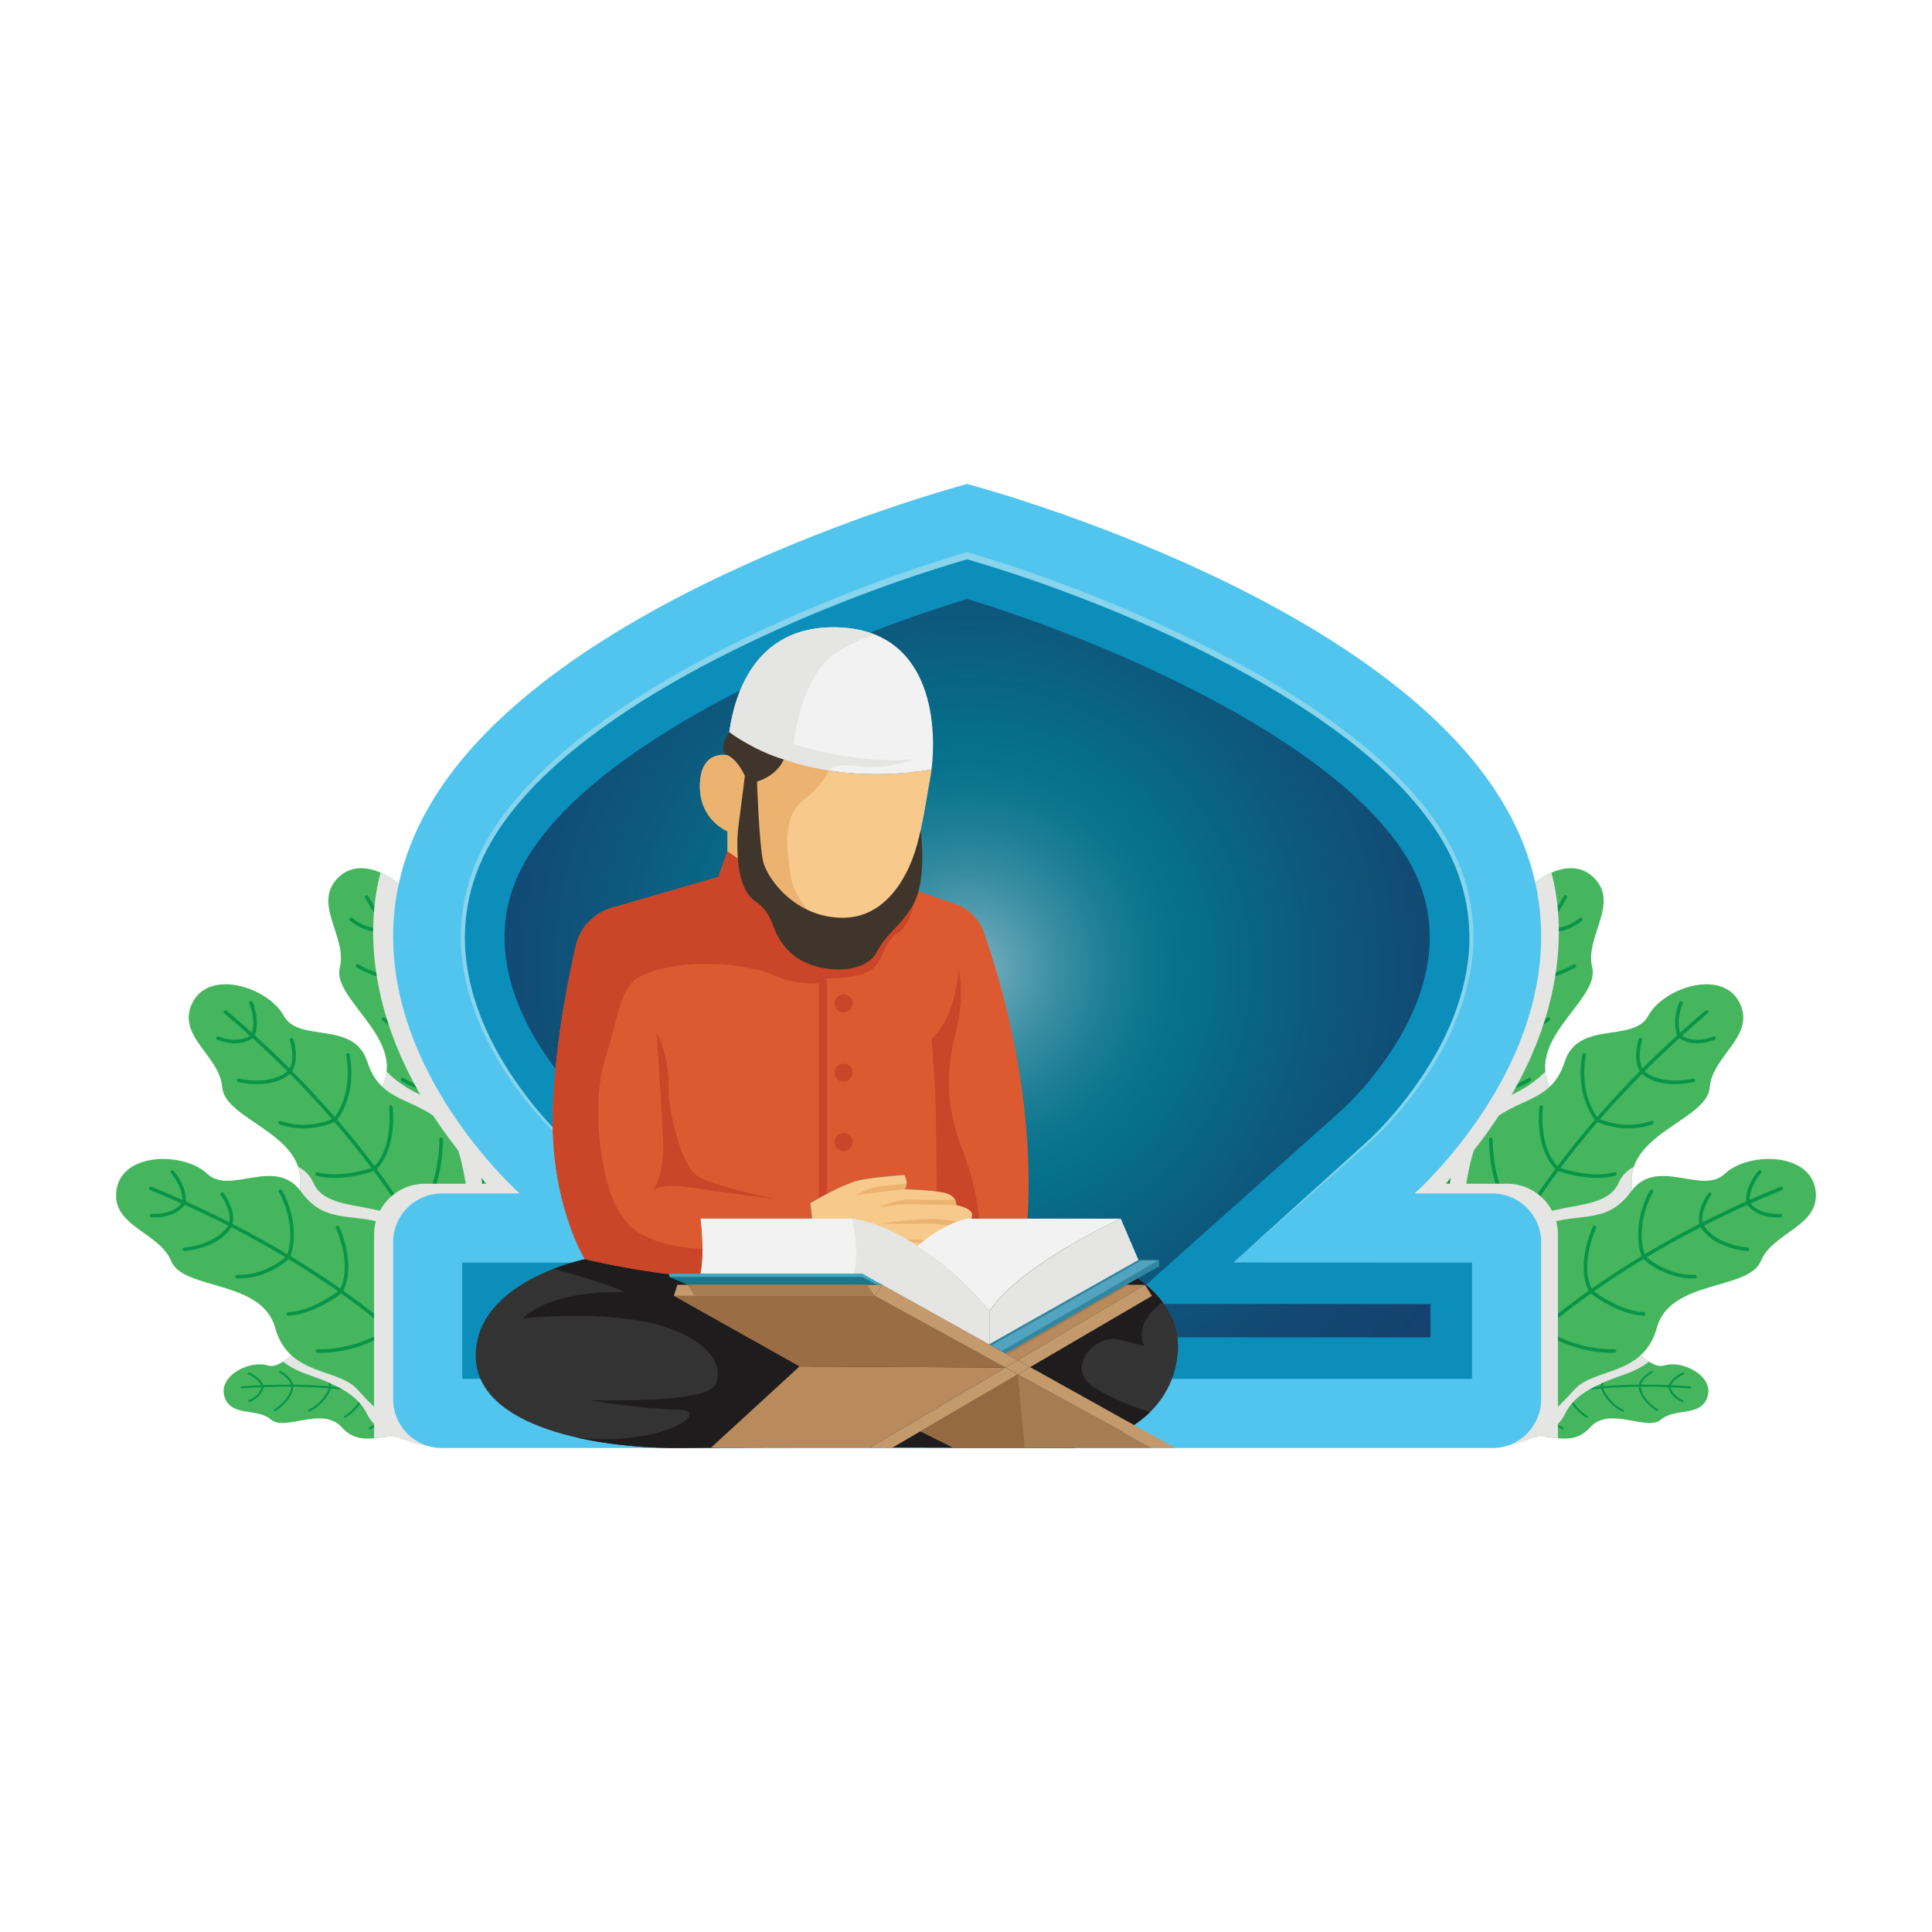 <?xml version="1.0" encoding="iso-8859-1"?>
<!-- Generator: Adobe Illustrator 25.2.0, SVG Export Plug-In . SVG Version: 6.00 Build 0)  -->
<svg version="1.1" id="Layer_1" xmlns="http://www.w3.org/2000/svg" xmlns:xlink="http://www.w3.org/1999/xlink" x="0px" y="0px"
	 viewBox="0 0 2000 2000" style="enable-background:new 0 0 2000 2000;" xml:space="preserve">
<g>
	<g>
		<g>
			<path style="fill:#46B65E;" d="M1441.317,1111.81c20.169-38.852,56.455-42.178,56.018-88.115
				c-0.437-45.937,61.41-40.342,67.212-72.695c5.802-32.354,56.767-70.105,84.905-42.908c28.138,27.196-9.249,61.318-1.217,93.437
				c8.032,32.118-64.338,70.874-45.635,119.454c18.702,48.581-27.568,71.635-30.61,101.82c-3.043,30.185-8.424,75.168-53.188,96.655
				C1474.037,1340.944,1421.148,1150.662,1441.317,1111.81z"/>
			<path style="fill:#089548;" d="M1635.33,950.234c-14.805,12.032-26.589,10.722-31.092,9.547
				c5.659-9.966,11.607-20.084,17.897-30.351c0.535-0.875,0.261-2.019-0.613-2.554s-2.018-0.259-2.554,0.613
				c-6.209,10.134-12.085,20.124-17.681,29.967c-8.693-12.558-6.895-29.091-6.874-29.267c0.119-1.018-0.61-1.94-1.627-2.06
				c-1.021-0.118-1.942,0.606-2.061,1.625c-0.095,0.801-2.143,19.364,8.552,33.248c-8.453,15.003-16.223,29.64-23.341,43.823
				c-9.413-8.993-9.528-27.379-9.528-27.575c0.001-1.024-0.831-1.857-1.856-1.857c-1.029-0.004-1.858,0.827-1.858,1.853
				c-0.002,0.888,0.105,21.208,11.521,31.043c-10.296,20.71-19.237,40.45-26.963,58.95c-27.383-20.045-31.122-56.602-31.156-56.977
				c-0.096-1.02-1.001-1.771-2.021-1.676c-1.023,0.096-1.772,0.998-1.677,2.019c0.149,1.615,3.972,39.255,33.398,60.164
				c-8.663,20.984-15.778,40.345-21.586,57.704c-25.592-14.007-33.303-52.678-33.379-53.076c-0.193-1.007-1.166-1.667-2.173-1.474
				c-1,0.191-1.667,1.166-1.475,2.172c0.328,1.712,8.227,41.394,35.84,55.955c-3.377,10.247-6.3,19.78-8.81,28.491
				c-3.156,10.958-5.815,21.121-8.055,30.405c-36.075-10.637-54.113-67.071-54.293-67.649c-0.306-0.979-1.348-1.524-2.327-1.219
				c-1.006,0.333-1.524,1.348-1.219,2.327c0.763,2.444,18.877,59.132,56.977,70.161c-8.855,37.62-10.615,59.808-10.636,60.087
				c-0.076,1.023,0.69,1.914,1.713,1.991c0.252,0.018,0.496-0.014,0.722-0.089c0.691-0.229,1.211-0.853,1.269-1.624
				c0.021-0.277,1.78-22.375,10.636-59.893c4.426-0.233,18.391-1.389,35.279-6.984c12.124-4.016,25.752-10.322,38.422-20.214
				c0.807-0.632,0.952-1.799,0.321-2.608c-0.632-0.808-1.794-0.948-2.608-0.321c-28.272,22.077-61.44,25.75-70.514,26.352
				c2.209-9.12,4.824-19.09,7.92-29.83c2.503-8.686,5.422-18.192,8.792-28.412c5.149,0.091,22.992-0.07,40.484-5.865
				c5.919-1.961,11.798-4.567,17.128-8.027c0.859-0.558,1.105-1.708,0.546-2.569c-0.56-0.86-1.706-1.106-2.569-0.546
				c-18.939,12.29-46.079,13.29-54.356,13.292c5.769-17.218,12.83-36.412,21.417-57.207c4.381,0.449,17.474,1.179,32.472-3.79
				c7.249-2.401,14.945-6.137,22.31-11.877c0.809-0.631,0.955-1.797,0.324-2.606c-0.631-0.81-1.8-0.956-2.606-0.324
				c-20.161,15.713-43.514,15.52-51.006,14.98c7.637-18.277,16.466-37.77,26.622-58.216c4.418,1.957,16.549,5.721,35.481-0.552
				c5.431-1.799,11.424-4.427,17.95-8.156c0.891-0.51,1.2-1.644,0.691-2.534c-0.51-0.891-1.648-1.191-2.534-0.691
				c-27.449,15.699-44.849,10.706-49.925,8.581c7.107-14.177,14.867-28.811,23.315-43.815c3.008,0.925,9.917,2.277,19.101-0.765
				c4.854-1.608,10.341-4.445,16.217-9.22c0.796-0.647,0.917-1.817,0.269-2.612C1637.295,949.708,1636.129,949.586,1635.33,950.234z
				"/>
		</g>
		<path style="fill:#E5E5E4;" d="M1497.958,1261.528c-0.552,21.944-1.103,39.387-1.593,52.917c7.457,6.34,15.057,8.555,22.435,5.013
			c44.764-21.487,50.146-66.47,53.188-96.655c3.043-30.185,49.312-53.239,30.61-101.82c-1.512-3.927-2.421-7.79-2.833-11.591
			c-9,9.015-22.205,19.066-40.732,26.34C1516.612,1152.388,1499.609,1195.84,1497.958,1261.528z"/>
	</g>
	<g>
		<g>
			<path style="fill:#46B65E;" d="M1608.594,1392.42c25.217,0.148,36.445,17.884,59.888,5.605
				c23.443-12.279,36.803,20.907,54.918,15.392c18.115-5.515,50.849,10.716,44.285,32.282
				c-6.563,21.567-33.873,11.348-48.237,23.895c-14.364,12.547-53.229-14.396-73.236,7.943
				c-20.006,22.339-43.971,4.661-60.249,11.021c-16.278,6.361-40.76,15.405-63.526-1.913
				C1499.672,1469.328,1583.377,1392.272,1608.594,1392.42z"/>
			<path style="fill:#089548;" d="M1742.368,1449.517c-10.056-4.435-12.476-10.822-13.055-13.439
				c6.596,0.287,13.346,0.682,20.261,1.214c0.589,0.045,1.104-0.396,1.149-0.985c0.045-0.589-0.397-1.103-0.985-1.149
				c-6.826-0.525-13.491-0.917-20.008-1.204c4.159-7.754,13.109-11.17,13.205-11.205c0.553-0.206,0.835-0.822,0.63-1.375
				c-0.208-0.554-0.82-0.836-1.374-0.63c-0.436,0.161-10.493,3.983-14.807,13.11c-9.912-0.398-19.458-0.541-28.599-0.47
				c2.142-7.187,11.54-12.071,11.641-12.122c0.526-0.268,0.734-0.913,0.466-1.439c-0.268-0.529-0.912-0.736-1.438-0.467
				c-0.456,0.232-10.849,5.619-12.897,14.054c-13.323,0.155-25.792,0.749-37.307,1.642c3.094-19.303,20.861-30.814,21.044-30.93
				c0.498-0.317,0.646-0.978,0.329-1.477c-0.317-0.5-0.977-0.647-1.475-0.33c-0.789,0.5-19.089,12.338-22.09,32.916
				c-13.035,1.064-24.831,2.495-35.257,4.072c0.468-16.8,18.276-30.902,18.46-31.046c0.466-0.363,0.549-1.035,0.186-1.502
				c-0.361-0.463-1.035-0.549-1.501-0.186c-0.792,0.617-19.069,15.081-19.291,33.063c-6.141,0.957-11.797,1.959-16.923,2.959
				c-6.448,1.257-12.358,2.56-17.707,3.848c-4.011-21.292,20.196-45.351,20.445-45.596c0.421-0.414,0.428-1.091,0.014-1.513
				c-0.435-0.429-1.091-0.428-1.513-0.014c-1.053,1.033-25.371,25.198-21.03,47.631c-21.617,5.331-33.457,10.25-33.605,10.313
				c-0.545,0.229-0.8,0.856-0.572,1.401c0.057,0.134,0.137,0.251,0.235,0.347c0.299,0.294,0.756,0.397,1.166,0.225
				c0.147-0.062,11.942-4.959,33.506-10.262c1.281,2.208,5.538,9.067,12.839,16.26c5.241,5.164,12.051,10.498,20.449,14.4
				c0.536,0.248,1.172,0.016,1.421-0.52c0.249-0.536,0.015-1.169-0.52-1.422c-18.741-8.705-29.328-24.751-32.018-29.247
				c5.257-1.26,11.056-2.535,17.376-3.766c5.111-0.995,10.752-1.993,16.878-2.947c1.304,2.664,6.069,11.772,13.632,19.223
				c2.559,2.521,5.438,4.852,8.611,6.678c0.512,0.294,1.166,0.118,1.461-0.394c0.294-0.513,0.119-1.165-0.394-1.461
				c-11.272-6.488-18.907-20.144-21.081-24.388c10.344-1.56,22.04-2.975,34.958-4.028c0.919,2.365,3.981,9.271,10.465,15.658
				c3.134,3.087,7.069,6.054,11.945,8.325c0.536,0.249,1.172,0.018,1.421-0.518c0.25-0.536,0.018-1.174-0.518-1.421
				c-13.349-6.216-19.378-18.243-21.067-22.226c11.377-0.88,23.691-1.467,36.841-1.624c0.156,2.779,1.409,9.988,9.594,18.051
				c2.348,2.313,5.268,4.697,8.893,7.065c0.495,0.323,1.158,0.184,1.481-0.311c0.323-0.495,0.179-1.158-0.31-1.481
				c-15.254-9.957-17.259-20.191-17.502-23.352c9.135-0.075,18.676,0.064,28.588,0.459c0.315,1.786,1.434,5.683,5.405,9.595
				c2.098,2.067,4.993,4.137,8.984,5.897c0.541,0.238,1.172-0.007,1.41-0.547C1743.153,1450.387,1742.91,1449.757,1742.368,1449.517
				z"/>
		</g>
		<path style="fill:#E5E5E4;" d="M1619.905,1464.019c8.976-18.88,28.475-29.713,61.592-41.165
			c12.088-4.18,20.122-8.936,25.468-13.292c-11.275-7.234-22.55-19.882-38.483-11.537c-23.443,12.279-34.671-5.457-59.888-5.605
			c-25.218-0.148-108.922,76.908-86.156,94.226c22.766,17.318,47.247,8.274,63.526,1.913c2.648-1.035,5.503-1.427,8.509-1.465
			C1603.051,1482.75,1614.606,1475.166,1619.905,1464.019z"/>
	</g>
	<g>
		<path style="fill:#46B65E;" d="M1538.813,1165.286c31.364-30.538,66.854-22.285,80.885-66.029
			c14.031-43.744,70.981-18.983,86.663-47.871c15.682-28.888,75.933-48.696,94.091-14.031
			c18.158,34.665-28.062,55.299-30.538,88.314c-2.476,33.014-83.361,47.046-80.885,99.043c2.476,51.998-48.696,59.332-61.077,87.029
			c-12.38,27.696-31.635,68.705-80.885,75.025C1497.817,1393.085,1507.45,1195.824,1538.813,1165.286z"/>
		<path style="fill:#089548;" d="M1773.794,1072.919c-17.838,6.766-28.611,1.817-32.517-0.714
			c8.506-7.681,17.334-15.415,26.533-23.183c0.783-0.663,0.883-1.834,0.221-2.618s-1.834-0.88-2.618-0.221
			c-9.08,7.667-17.8,15.302-26.208,22.887c-4.303-14.655,2.603-29.783,2.678-29.944c0.433-0.929,0.031-2.034-0.897-2.468
			c-0.932-0.433-2.034-0.035-2.468,0.895c-0.343,0.731-8.124,17.708-2.338,34.251c-12.743,11.584-24.721,23.035-35.938,34.259
			c-6.107-11.497-0.435-28.986-0.373-29.172c0.323-0.972-0.204-2.024-1.178-2.347c-0.976-0.328-2.024,0.201-2.347,1.175
			c-0.281,0.843-6.57,20.165,1.174,33.091c-16.286,16.422-30.982,32.348-44.133,47.48c-19.69-27.64-11.743-63.517-11.658-63.884
			c0.23-0.999-0.393-1.996-1.392-2.227c-1.001-0.231-1.996,0.391-2.227,1.389c-0.366,1.579-8.574,38.513,12.783,67.615
			c-14.823,17.195-27.665,33.336-38.637,47.988c-19.889-21.345-15.048-60.478-14.994-60.88c0.133-1.017-0.583-1.949-1.6-2.083
			c-1.01-0.133-1.949,0.583-2.083,1.598c-0.227,1.728-5.208,41.881,16.425,64.387c-6.428,8.665-12.201,16.795-17.322,24.275
			c-6.442,9.41-12.162,18.221-17.208,26.33c-30.899-21.442-30.276-80.685-30.265-81.291c0.017-1.025-0.8-1.87-1.826-1.888
			c-1.06,0-1.87,0.8-1.888,1.826c-0.044,2.56-0.676,62.068,32.023,84.519c-20.237,32.927-28.884,53.435-28.992,53.694
			c-0.394,0.947,0.053,2.034,1,2.429c0.233,0.097,0.475,0.143,0.713,0.143c0.728,0,1.418-0.429,1.716-1.142
			c0.107-0.256,8.726-20.681,28.931-53.51c4.275,1.171,17.894,4.465,35.685,4.465c12.772,0,27.692-1.7,42.83-7.106
			c0.965-0.346,1.469-1.408,1.124-2.375c-0.346-0.966-1.405-1.464-2.375-1.124c-33.78,12.066-66.421,5.123-75.223,2.841
			c4.965-7.963,10.583-16.604,16.899-25.827c5.108-7.458,10.868-15.564,17.281-24.206c4.859,1.706,21.847,7.163,40.275,7.163
			c6.235,0,12.635-0.625,18.783-2.233c0.991-0.26,1.586-1.274,1.326-2.267c-0.261-0.993-1.272-1.586-2.267-1.326
			c-21.843,5.71-47.921-1.875-55.779-4.475c10.891-14.531,23.629-30.53,38.321-47.57c4.018,1.804,16.217,6.615,32.017,6.614
			c7.636,0,16.116-1.126,24.913-4.258c0.966-0.345,1.471-1.406,1.127-2.372c-0.345-0.967-1.408-1.474-2.372-1.127
			c-24.079,8.575-46.187,1.048-53.129-1.82c12.997-14.948,27.508-30.675,43.579-46.891c3.578,3.247,13.911,10.635,33.855,10.633
			c5.721,0,12.237-0.609,19.604-2.098c1.006-0.204,1.656-1.184,1.453-2.188c-0.204-1.006-1.19-1.649-2.188-1.453
			c-30.993,6.271-45.94-3.941-50.091-7.554c11.205-11.223,23.173-22.674,35.911-34.26c2.565,1.824,8.697,5.28,18.372,5.28
			c5.113,0,11.214-0.967,18.294-3.652c0.959-0.364,1.441-1.436,1.077-2.395C1775.826,1073.037,1774.757,1072.555,1773.794,1072.919z
			"/>
	</g>
	<path style="fill:#E5E5E4;" d="M1675.617,1224.458c-13.246,30.318-64.37,18.479-98.73,41.119
		c-23.882,15.736-45.567,64.396-56.574,92.614c5.52,18.625,14.233,30.181,26.754,28.575c49.25-6.32,68.505-47.329,80.885-75.025
		c12.38-27.697,63.553-35.031,61.077-87.029c-0.292-6.123,0.584-11.715,2.341-16.878
		C1684.818,1211.269,1679.089,1216.511,1675.617,1224.458z"/>
	<g>
		<path style="fill:#46B65E;" d="M1590.827,1271.382c39.295-19.293,70.469-0.429,97.387-37.656
			c26.918-37.227,73.367,3.991,97.242-18.601c23.875-22.592,87.299-22.717,93.798,15.873c6.499,38.589-43.843,43.855-56.446,74.469
			c-12.603,30.615-93.848,18.842-107.637,69.039c-13.789,50.197-64.71,41.283-85.077,63.767
			c-20.367,22.485-51.402,55.49-100.18,46.208C1481.136,1475.198,1551.532,1290.675,1590.827,1271.382z"/>
		<path style="fill:#089548;" d="M1842.872,1256.528c-19.057,0.894-27.762-7.156-30.688-10.774
			c10.471-4.661,21.263-9.272,32.419-13.8c0.95-0.387,1.408-1.469,1.023-2.42c-0.385-0.95-1.47-1.406-2.42-1.023
			c-11.012,4.47-21.671,9.02-32.018,13.62c0.459-15.267,11.721-27.504,11.842-27.633c0.7-0.748,0.661-1.923-0.087-2.624
			c-0.752-0.701-1.922-0.665-2.624,0.084c-0.552,0.588-13.219,14.311-12.855,31.833c-15.709,7.055-30.65,14.222-44.798,21.41
			c-2.236-12.825,8.585-27.689,8.702-27.846c0.609-0.824,0.434-1.987-0.391-2.596c-0.826-0.614-1.986-0.438-2.596,0.389
			c-0.528,0.714-12.505,17.129-9.157,31.821c-20.58,10.554-39.494,21.132-56.693,31.433c-10.137-32.387,8.556-64.025,8.751-64.347
			c0.528-0.878,0.246-2.019-0.631-2.549c-0.88-0.53-2.019-0.248-2.548,0.629c-0.839,1.388-20.107,33.948-8.839,68.242
			c-19.429,11.744-36.647,23.1-51.626,33.623c-12.28-26.464,4.471-62.162,4.646-62.527c0.442-0.925,0.051-2.034-0.874-2.477
			c-0.918-0.44-2.033-0.051-2.476,0.873c-0.752,1.572-17.952,38.195-4.375,66.305c-8.8,6.242-16.812,12.177-24.003,17.698
			c-9.045,6.945-17.218,13.545-24.532,19.686c-22.716-29.975-3.732-86.098-3.533-86.67c0.334-0.969-0.18-2.026-1.149-2.362
			c-1.008-0.329-2.026,0.18-2.362,1.149c-0.837,2.42-19.911,58.791,4.202,90.285c-29.459,25.017-44.046,41.828-44.229,42.04
			c-0.668,0.778-0.581,1.95,0.196,2.619c0.192,0.164,0.407,0.283,0.634,0.357c0.692,0.226,1.481,0.032,1.986-0.553
			c0.181-0.21,14.715-16.95,44.114-41.885c3.7,2.44,15.624,9.799,32.536,15.323c12.141,3.965,26.851,6.981,42.919,6.542
			c1.025-0.029,1.834-0.883,1.806-1.908c-0.029-1.026-0.881-1.828-1.908-1.806c-35.857,0.983-64.729-15.751-72.388-20.653
			c7.191-6.028,15.215-12.499,24.082-19.304c7.171-5.504,15.163-11.422,23.941-17.645c4.089,3.13,18.544,13.592,36.061,19.313
			c5.927,1.936,12.205,3.328,18.549,3.708c1.023,0.061,1.903-0.719,1.965-1.743c0.06-1.025-0.717-1.903-1.743-1.964
			c-22.537-1.353-44.971-16.659-51.633-21.571c14.863-10.432,31.94-21.686,51.195-33.323c3.259,2.962,13.362,11.322,28.382,16.226
			c7.259,2.371,15.669,3.933,25.004,3.687c1.025-0.028,1.835-0.88,1.807-1.905c-0.027-1.026-0.881-1.838-1.905-1.808
			c-25.552,0.676-44.23-13.342-49.939-18.223c16.995-10.175,35.672-20.62,55.983-31.045c2.393,4.197,9.922,14.428,28.881,20.618
			c5.438,1.776,11.821,3.219,19.287,4.092c1.02,0.118,1.942-0.611,2.061-1.629c0.118-1.02-0.619-1.937-1.629-2.061
			c-31.409-3.661-42.447-18.008-45.271-22.732c14.135-7.189,29.067-14.36,44.772-21.419c1.872,2.53,6.628,7.719,15.825,10.723
			c4.86,1.587,10.96,2.562,18.524,2.207c1.024-0.048,1.816-0.918,1.768-1.942C1844.766,1257.271,1843.9,1256.481,1842.872,1256.528z
			"/>
	</g>
	<path style="fill:#E5E5E4;" d="M1560.163,1225.399h-63.797c139.289-151.958,121.049-280.179,109.706-322.028
		c-20.132,8.882-38.208,29.134-41.525,47.629c-5.802,32.354-67.649,26.758-67.212,72.695c0.437,45.937-35.848,49.263-56.017,88.115
		c-16.844,32.448,17.269,170.515,55.049,202.635l0,0c0.45,0.382,0.9,0.748,1.351,1.1c0.056,0.044,0.112,0.085,0.167,0.128
		c0.38,0.293,0.76,0.575,1.14,0.846c0.09,0.064,0.18,0.129,0.271,0.192c0.397,0.278,0.795,0.545,1.193,0.798
		c0.036,0.023,0.073,0.048,0.109,0.071c0.446,0.281,0.893,0.546,1.34,0.796c0.055,0.031,0.109,0.058,0.164,0.088
		c0.378,0.208,0.756,0.403,1.134,0.587c0.102,0.05,0.204,0.099,0.306,0.146c0.367,0.173,0.735,0.335,1.102,0.486
		c0.069,0.028,0.138,0.06,0.207,0.087c0.439,0.175,0.878,0.334,1.317,0.476c0.056,0.018,0.111,0.033,0.167,0.05
		c0.373,0.117,0.746,0.222,1.119,0.315c0.114,0.028,0.228,0.055,0.342,0.081c0.341,0.078,0.682,0.146,1.023,0.204
		c0.095,0.016,0.191,0.035,0.286,0.05c0.431,0.066,0.862,0.117,1.293,0.149c0.051,0.004,0.102,0.004,0.153,0.007
		c0.374,0.024,0.747,0.035,1.12,0.033c0.124,0,0.247-0.004,0.371-0.007c0.32-0.009,0.639-0.027,0.959-0.056
		c0.115-0.01,0.23-0.018,0.345-0.03c0.188-0.021,0.375-0.048,0.563-0.076c1.189,13.934,3.289,26.705,6.406,37.223
		c0,0,0,0.001,0,0.001c0.171,0.578,0.346,1.149,0.523,1.714c0.002,0.007,0.005,0.015,0.007,0.022
		c0.176,0.559,0.355,1.11,0.537,1.655c0.004,0.011,0.007,0.022,0.011,0.032c0.181,0.541,0.365,1.074,0.551,1.6
		c0.005,0.015,0.01,0.029,0.015,0.044c0.185,0.519,0.372,1.032,0.563,1.537c0.008,0.023,0.017,0.045,0.026,0.068
		c0.187,0.494,0.376,0.98,0.568,1.461c0.014,0.034,0.027,0.068,0.041,0.101c0.189,0.471,0.382,0.934,0.576,1.391
		c0.016,0.038,0.032,0.076,0.048,0.114c0.193,0.449,0.388,0.891,0.586,1.327c0.02,0.044,0.04,0.088,0.06,0.132
		c0.195,0.426,0.392,0.845,0.592,1.257c0.024,0.051,0.049,0.102,0.074,0.152c0.197,0.403,0.396,0.798,0.598,1.188
		c0.029,0.056,0.058,0.113,0.087,0.169c0.199,0.381,0.401,0.755,0.604,1.124c0.033,0.06,0.066,0.12,0.099,0.18
		c0.2,0.358,0.403,0.709,0.607,1.054c0.04,0.066,0.079,0.134,0.118,0.2c0.2,0.334,0.404,0.661,0.608,0.983
		c0.045,0.071,0.09,0.143,0.136,0.213c0.201,0.313,0.406,0.618,0.611,0.918c0.051,0.074,0.101,0.149,0.152,0.223
		c0.043,0.061,0.084,0.125,0.127,0.187c-14.12,41.183-21.058,82.353-10.189,99.402c-0.081,0.813-0.117,1.604-0.079,2.358
		c0.113,2.246,0.766,4.219,2.037,5.853c0.509,0.654,1.116,1.253,1.827,1.794c14.94,11.365,30.619,11.377,44.234,8.244
		c7.131-1.641,13.696-4.144,19.292-6.331c0.606-0.237,1.225-0.431,1.852-0.604c0.171-0.047,0.345-0.087,0.518-0.13
		c0.49-0.121,0.985-0.229,1.487-0.317c0.155-0.027,0.31-0.056,0.467-0.08c1.358-0.21,2.753-0.316,4.185-0.334c0,0,0,0,0,0
		c5.663-0.072,11.872,1.134,18.288,1.775v-210.873C1612.76,1248.947,1589.212,1225.399,1560.163,1225.399z"/>
	<g>
		<g>
			<g>
				<path style="fill:#46B65E;" d="M558.683,1111.81c-20.169-38.852-56.455-42.178-56.018-88.115
					c0.437-45.937-61.41-40.342-67.212-72.695c-5.802-32.354-56.767-70.105-84.905-42.908c-28.138,27.196,9.249,61.318,1.217,93.437
					c-8.032,32.118,64.338,70.874,45.635,119.454c-18.702,48.581,27.567,71.635,30.61,101.82
					c3.043,30.185,8.424,75.168,53.189,96.655C525.963,1340.944,578.852,1150.662,558.683,1111.81z"/>
				<path style="fill:#089548;" d="M364.67,950.234c14.805,12.032,26.589,10.722,31.092,9.547
					c-5.659-9.966-11.607-20.084-17.897-30.351c-0.535-0.875-0.261-2.019,0.613-2.554c0.874-0.536,2.018-0.259,2.554,0.613
					c6.209,10.134,12.085,20.124,17.681,29.967c8.693-12.558,6.895-29.091,6.874-29.267c-0.119-1.018,0.61-1.94,1.627-2.06
					c1.021-0.118,1.942,0.606,2.061,1.625c0.095,0.801,2.143,19.364-8.551,33.248c8.453,15.003,16.223,29.64,23.341,43.823
					c9.413-8.993,9.529-27.379,9.528-27.575c-0.001-1.024,0.831-1.857,1.856-1.857c1.029-0.004,1.858,0.827,1.858,1.853
					c0.002,0.888-0.105,21.208-11.521,31.043c10.296,20.71,19.237,40.45,26.963,58.95c27.383-20.045,31.122-56.602,31.156-56.977
					c0.096-1.02,1.001-1.771,2.021-1.676c1.023,0.096,1.772,0.998,1.677,2.019c-0.149,1.615-3.972,39.255-33.398,60.164
					c8.663,20.984,15.778,40.345,21.586,57.704c25.592-14.007,33.303-52.678,33.379-53.076c0.194-1.007,1.166-1.667,2.173-1.474
					c1,0.191,1.667,1.166,1.475,2.172c-0.328,1.712-8.227,41.394-35.84,55.955c3.377,10.247,6.3,19.78,8.81,28.491
					c3.156,10.958,5.815,21.121,8.055,30.405c36.074-10.637,54.113-67.071,54.293-67.649c0.306-0.979,1.348-1.524,2.327-1.219
					c1.006,0.333,1.524,1.348,1.219,2.327c-0.763,2.444-18.877,59.132-56.977,70.161c8.856,37.62,10.615,59.808,10.636,60.087
					c0.076,1.023-0.69,1.914-1.713,1.991c-0.252,0.018-0.496-0.014-0.722-0.089c-0.691-0.229-1.211-0.853-1.269-1.624
					c-0.021-0.277-1.78-22.375-10.636-59.893c-4.426-0.233-18.391-1.389-35.279-6.984c-12.124-4.016-25.752-10.322-38.422-20.214
					c-0.807-0.632-0.952-1.799-0.321-2.608c0.632-0.808,1.794-0.948,2.608-0.321c28.272,22.077,61.44,25.75,70.514,26.352
					c-2.209-9.12-4.824-19.09-7.92-29.83c-2.503-8.686-5.422-18.192-8.792-28.412c-5.149,0.091-22.992-0.07-40.484-5.865
					c-5.919-1.961-11.798-4.567-17.128-8.027c-0.859-0.558-1.105-1.708-0.546-2.569c0.56-0.86,1.706-1.106,2.569-0.546
					c18.939,12.29,46.079,13.29,54.356,13.292c-5.769-17.218-12.83-36.412-21.418-57.207c-4.381,0.449-17.474,1.179-32.472-3.79
					c-7.249-2.401-14.945-6.137-22.31-11.877c-0.809-0.631-0.955-1.797-0.324-2.606c0.631-0.81,1.801-0.956,2.606-0.324
					c20.161,15.713,43.514,15.52,51.006,14.98c-7.637-18.277-16.466-37.77-26.622-58.216c-4.418,1.957-16.549,5.721-35.481-0.552
					c-5.431-1.799-11.424-4.427-17.95-8.156c-0.891-0.51-1.2-1.644-0.691-2.534c0.51-0.891,1.648-1.191,2.534-0.691
					c27.449,15.699,44.849,10.706,49.925,8.581c-7.107-14.177-14.867-28.811-23.315-43.815c-3.008,0.925-9.917,2.277-19.1-0.765
					c-4.854-1.608-10.341-4.445-16.217-9.22c-0.796-0.647-0.916-1.817-0.269-2.612C362.705,949.708,363.871,949.586,364.67,950.234z
					"/>
			</g>
			<path style="fill:#E5E5E4;" d="M502.042,1261.528c0.551,21.944,1.103,39.387,1.592,52.917c-7.457,6.34-15.057,8.555-22.435,5.013
				c-44.764-21.487-50.146-66.47-53.188-96.655c-3.042-30.185-49.312-53.239-30.61-101.82c1.512-3.927,2.421-7.79,2.833-11.591
				c9,9.015,22.205,19.066,40.732,26.34C483.388,1152.388,500.391,1195.84,502.042,1261.528z"/>
		</g>
		<g>
			<g>
				<path style="fill:#46B65E;" d="M391.406,1392.42c-25.217,0.148-36.445,17.884-59.888,5.605
					c-23.443-12.279-36.803,20.907-54.918,15.392c-18.115-5.515-50.849,10.716-44.285,32.282s33.873,11.348,48.237,23.895
					c14.364,12.547,53.23-14.396,73.236,7.943c20.006,22.339,43.971,4.661,60.249,11.021c16.278,6.361,40.759,15.405,63.526-1.913
					C500.328,1469.328,416.623,1392.272,391.406,1392.42z"/>
				<path style="fill:#089548;" d="M257.632,1449.517c10.056-4.435,12.476-10.822,13.055-13.439
					c-6.596,0.287-13.346,0.682-20.261,1.214c-0.589,0.045-1.104-0.396-1.149-0.985c-0.045-0.589,0.397-1.103,0.985-1.149
					c6.826-0.525,13.491-0.917,20.008-1.204c-4.159-7.754-13.109-11.17-13.205-11.205c-0.553-0.206-0.835-0.822-0.629-1.375
					c0.208-0.554,0.82-0.836,1.374-0.63c0.436,0.161,10.493,3.983,14.807,13.11c9.912-0.398,19.458-0.541,28.599-0.47
					c-2.142-7.187-11.54-12.071-11.641-12.122c-0.525-0.268-0.734-0.913-0.465-1.439c0.268-0.529,0.912-0.736,1.438-0.467
					c0.456,0.232,10.849,5.619,12.897,14.054c13.323,0.155,25.792,0.749,37.307,1.642c-3.094-19.303-20.861-30.814-21.044-30.93
					c-0.498-0.317-0.646-0.978-0.329-1.477c0.317-0.5,0.977-0.647,1.475-0.33c0.789,0.5,19.089,12.338,22.09,32.916
					c13.035,1.064,24.831,2.495,35.257,4.072c-0.468-16.8-18.276-30.902-18.46-31.046c-0.466-0.363-0.549-1.035-0.186-1.502
					c0.361-0.463,1.035-0.549,1.501-0.186c0.792,0.617,19.069,15.081,19.291,33.063c6.141,0.957,11.797,1.959,16.923,2.959
					c6.448,1.257,12.358,2.56,17.707,3.848c4.011-21.292-20.196-45.351-20.445-45.596c-0.421-0.414-0.428-1.091-0.014-1.513
					c0.435-0.429,1.091-0.428,1.513-0.014c1.053,1.033,25.371,25.198,21.03,47.631c21.617,5.331,33.457,10.25,33.605,10.313
					c0.544,0.229,0.8,0.856,0.572,1.401c-0.057,0.134-0.137,0.251-0.235,0.347c-0.299,0.294-0.755,0.397-1.166,0.225
					c-0.147-0.062-11.942-4.959-33.506-10.262c-1.281,2.208-5.538,9.067-12.839,16.26c-5.241,5.164-12.051,10.498-20.449,14.4
					c-0.536,0.248-1.172,0.016-1.421-0.52c-0.249-0.536-0.015-1.169,0.52-1.422c18.741-8.705,29.328-24.751,32.018-29.247
					c-5.257-1.26-11.056-2.535-17.376-3.766c-5.111-0.995-10.752-1.993-16.878-2.947c-1.304,2.664-6.069,11.772-13.632,19.223
					c-2.559,2.521-5.438,4.852-8.611,6.678c-0.512,0.294-1.166,0.118-1.461-0.394c-0.294-0.513-0.119-1.165,0.394-1.461
					c11.272-6.488,18.908-20.144,21.081-24.388c-10.344-1.56-22.04-2.975-34.958-4.028c-0.919,2.365-3.981,9.271-10.465,15.658
					c-3.134,3.087-7.069,6.054-11.945,8.325c-0.536,0.249-1.172,0.018-1.421-0.518c-0.25-0.536-0.018-1.174,0.518-1.421
					c13.348-6.216,19.378-18.243,21.067-22.226c-11.377-0.88-23.691-1.467-36.841-1.624c-0.156,2.779-1.409,9.988-9.594,18.051
					c-2.348,2.313-5.268,4.697-8.893,7.065c-0.495,0.323-1.158,0.184-1.481-0.311c-0.323-0.495-0.179-1.158,0.31-1.481
					c15.254-9.957,17.259-20.191,17.502-23.352c-9.135-0.075-18.677,0.064-28.588,0.459c-0.315,1.786-1.434,5.683-5.405,9.595
					c-2.098,2.067-4.993,4.137-8.984,5.897c-0.541,0.238-1.172-0.007-1.41-0.547C256.847,1450.387,257.09,1449.757,257.632,1449.517
					z"/>
			</g>
			<path style="fill:#E5E5E4;" d="M380.095,1464.019c-8.976-18.88-28.475-29.713-61.592-41.165
				c-12.088-4.18-20.122-8.936-25.468-13.292c11.275-7.234,22.55-19.882,38.483-11.537c23.443,12.279,34.671-5.457,59.888-5.605
				c25.217-0.148,108.922,76.908,86.156,94.226c-22.766,17.318-47.247,8.274-63.526,1.913c-2.648-1.035-5.503-1.427-8.509-1.465
				C396.949,1482.75,385.394,1475.166,380.095,1464.019z"/>
		</g>
		<g>
			<path style="fill:#46B65E;" d="M461.187,1165.286c-31.364-30.538-66.854-22.285-80.885-66.029
				c-14.031-43.744-70.981-18.983-86.663-47.871c-15.682-28.888-75.933-48.696-94.091-14.031
				c-18.158,34.665,28.062,55.299,30.538,88.314c2.476,33.014,83.361,47.046,80.885,99.043
				c-2.476,51.998,48.696,59.332,61.077,87.029c12.38,27.696,31.635,68.705,80.885,75.025
				C502.183,1393.085,492.55,1195.824,461.187,1165.286z"/>
			<path style="fill:#089548;" d="M226.206,1072.919c17.838,6.766,28.611,1.817,32.517-0.714
				c-8.506-7.681-17.334-15.415-26.533-23.183c-0.783-0.663-0.883-1.834-0.221-2.618c0.661-0.783,1.834-0.88,2.618-0.221
				c9.08,7.667,17.8,15.302,26.208,22.887c4.303-14.655-2.603-29.783-2.678-29.944c-0.433-0.929-0.031-2.034,0.897-2.468
				c0.932-0.433,2.034-0.035,2.468,0.895c0.342,0.731,8.123,17.708,2.338,34.251c12.742,11.584,24.721,23.035,35.938,34.259
				c6.107-11.497,0.435-28.986,0.373-29.172c-0.323-0.972,0.204-2.024,1.178-2.347c0.976-0.328,2.024,0.201,2.347,1.175
				c0.281,0.843,6.57,20.165-1.174,33.091c16.286,16.422,30.982,32.348,44.133,47.48c19.69-27.64,11.743-63.517,11.658-63.884
				c-0.23-0.999,0.393-1.996,1.392-2.227c1.001-0.231,1.996,0.391,2.227,1.389c0.366,1.579,8.574,38.513-12.783,67.615
				c14.823,17.195,27.665,33.336,38.637,47.988c19.889-21.345,15.048-60.478,14.994-60.88c-0.133-1.017,0.583-1.949,1.6-2.083
				c1.01-0.133,1.949,0.583,2.083,1.598c0.227,1.728,5.208,41.881-16.425,64.387c6.428,8.665,12.201,16.795,17.322,24.275
				c6.442,9.41,12.162,18.221,17.208,26.33c30.899-21.442,30.276-80.685,30.265-81.291c-0.017-1.025,0.8-1.87,1.826-1.888
				c1.06,0,1.87,0.8,1.888,1.826c0.044,2.56,0.676,62.068-32.023,84.519c20.237,32.927,28.884,53.435,28.992,53.694
				c0.394,0.947-0.053,2.034-1,2.429c-0.233,0.097-0.475,0.143-0.713,0.143c-0.728,0-1.418-0.429-1.716-1.142
				c-0.107-0.256-8.726-20.681-28.931-53.51c-4.275,1.171-17.894,4.465-35.685,4.465c-12.772,0-27.691-1.7-42.83-7.106
				c-0.965-0.346-1.469-1.408-1.124-2.375c0.346-0.966,1.405-1.464,2.374-1.124c33.78,12.066,66.421,5.123,75.223,2.841
				c-4.965-7.963-10.583-16.604-16.899-25.827c-5.108-7.458-10.868-15.564-17.281-24.206c-4.859,1.706-21.847,7.163-40.275,7.163
				c-6.235,0-12.635-0.625-18.783-2.233c-0.991-0.26-1.586-1.274-1.326-2.267c0.261-0.993,1.272-1.586,2.267-1.326
				c21.843,5.71,47.921-1.875,55.779-4.475c-10.891-14.531-23.629-30.53-38.321-47.57c-4.018,1.804-16.217,6.615-32.017,6.614
				c-7.636,0-16.116-1.126-24.913-4.258c-0.966-0.345-1.471-1.406-1.127-2.372c0.345-0.967,1.409-1.474,2.372-1.127
				c24.079,8.575,46.187,1.048,53.129-1.82c-12.997-14.948-27.508-30.675-43.579-46.891c-3.578,3.247-13.911,10.635-33.855,10.633
				c-5.721,0-12.237-0.609-19.604-2.098c-1.006-0.204-1.656-1.184-1.453-2.188c0.204-1.006,1.19-1.649,2.188-1.453
				c30.993,6.271,45.94-3.941,50.091-7.554c-11.205-11.223-23.173-22.674-35.911-34.26c-2.565,1.824-8.697,5.28-18.372,5.28
				c-5.113,0-11.214-0.967-18.294-3.652c-0.959-0.364-1.441-1.436-1.077-2.395C224.174,1073.037,225.243,1072.555,226.206,1072.919z
				"/>
		</g>
		<path style="fill:#E5E5E4;" d="M324.383,1224.458c13.246,30.318,64.37,18.479,98.73,41.119
			c23.882,15.736,45.567,64.396,56.574,92.614c-5.52,18.625-14.233,30.181-26.754,28.575c-49.25-6.32-68.505-47.329-80.885-75.025
			c-12.38-27.697-63.553-35.031-61.077-87.029c0.292-6.123-0.585-11.715-2.341-16.878
			C315.182,1211.269,320.911,1216.511,324.383,1224.458z"/>
		<g>
			<path style="fill:#46B65E;" d="M409.173,1271.382c-39.295-19.293-70.469-0.429-97.387-37.656
				c-26.918-37.227-73.367,3.991-97.242-18.601c-23.875-22.592-87.299-22.717-93.798,15.873
				c-6.499,38.589,43.843,43.855,56.446,74.469s93.848,18.842,107.637,69.039c13.789,50.197,64.71,41.283,85.077,63.767
				s51.402,55.49,100.18,46.208C518.864,1475.198,448.468,1290.675,409.173,1271.382z"/>
			<path style="fill:#089548;" d="M157.128,1256.528c19.057,0.894,27.762-7.156,30.688-10.774
				c-10.471-4.661-21.263-9.272-32.419-13.8c-0.951-0.387-1.408-1.469-1.023-2.42c0.386-0.95,1.47-1.406,2.42-1.023
				c11.012,4.47,21.671,9.02,32.018,13.62c-0.459-15.267-11.721-27.504-11.842-27.633c-0.7-0.748-0.661-1.923,0.087-2.624
				c0.752-0.701,1.922-0.665,2.624,0.084c0.552,0.588,13.219,14.311,12.855,31.833c15.709,7.055,30.65,14.222,44.798,21.41
				c2.236-12.825-8.585-27.689-8.702-27.846c-0.609-0.824-0.434-1.987,0.391-2.596c0.826-0.614,1.986-0.438,2.596,0.389
				c0.528,0.714,12.505,17.129,9.157,31.821c20.579,10.554,39.493,21.132,56.693,31.433c10.137-32.387-8.556-64.025-8.751-64.347
				c-0.528-0.878-0.246-2.019,0.631-2.549c0.88-0.53,2.019-0.248,2.548,0.629c0.839,1.388,20.106,33.948,8.839,68.242
				c19.429,11.744,36.647,23.1,51.626,33.623c12.28-26.464-4.471-62.162-4.646-62.527c-0.442-0.925-0.051-2.034,0.874-2.477
				c0.918-0.44,2.033-0.051,2.476,0.873c0.752,1.572,17.952,38.195,4.375,66.305c8.8,6.242,16.812,12.177,24.003,17.698
				c9.045,6.945,17.218,13.545,24.532,19.686c22.716-29.975,3.732-86.098,3.533-86.67c-0.334-0.969,0.18-2.026,1.149-2.362
				c1.008-0.329,2.026,0.18,2.362,1.149c0.837,2.42,19.911,58.791-4.202,90.285c29.459,25.017,44.046,41.828,44.229,42.04
				c0.668,0.778,0.581,1.95-0.196,2.619c-0.192,0.164-0.407,0.283-0.634,0.357c-0.692,0.226-1.481,0.032-1.986-0.553
				c-0.181-0.21-14.715-16.95-44.114-41.885c-3.7,2.44-15.624,9.799-32.536,15.323c-12.141,3.965-26.851,6.981-42.919,6.542
				c-1.025-0.029-1.834-0.883-1.806-1.908c0.029-1.026,0.881-1.828,1.908-1.806c35.857,0.983,64.729-15.751,72.388-20.653
				c-7.191-6.028-15.215-12.499-24.082-19.304c-7.171-5.504-15.163-11.422-23.941-17.645c-4.089,3.13-18.544,13.592-36.061,19.313
				c-5.927,1.936-12.205,3.328-18.548,3.708c-1.023,0.061-1.904-0.719-1.965-1.743c-0.06-1.025,0.717-1.903,1.743-1.964
				c22.537-1.353,44.971-16.659,51.633-21.571c-14.863-10.432-31.94-21.686-51.195-33.323c-3.259,2.962-13.362,11.322-28.382,16.226
				c-7.259,2.371-15.669,3.933-25.004,3.687c-1.025-0.028-1.835-0.88-1.807-1.905c0.027-1.026,0.881-1.838,1.905-1.808
				c25.552,0.676,44.23-13.342,49.939-18.223c-16.995-10.175-35.672-20.62-55.983-31.045c-2.394,4.197-9.922,14.428-28.881,20.618
				c-5.438,1.776-11.821,3.219-19.287,4.092c-1.02,0.118-1.942-0.611-2.061-1.629c-0.118-1.02,0.619-1.937,1.629-2.061
				c31.409-3.661,42.447-18.008,45.271-22.732c-14.135-7.189-29.067-14.36-44.772-21.419c-1.872,2.53-6.628,7.719-15.825,10.723
				c-4.86,1.587-10.96,2.562-18.524,2.207c-1.024-0.048-1.816-0.918-1.768-1.942C155.234,1257.271,156.1,1256.481,157.128,1256.528z
				"/>
		</g>
		<path style="fill:#E5E5E4;" d="M439.837,1225.399h63.797C364.346,1073.44,382.585,945.219,393.928,903.371
			c20.132,8.882,38.208,29.134,41.525,47.629c5.802,32.354,67.649,26.758,67.212,72.695c-0.437,45.937,35.848,49.263,56.017,88.115
			c16.844,32.448-17.269,170.515-55.049,202.635l0,0c-0.45,0.382-0.9,0.748-1.351,1.1c-0.056,0.044-0.112,0.085-0.168,0.128
			c-0.38,0.293-0.76,0.575-1.14,0.846c-0.09,0.064-0.18,0.129-0.271,0.192c-0.397,0.278-0.795,0.545-1.193,0.798
			c-0.036,0.023-0.073,0.048-0.109,0.071c-0.446,0.281-0.893,0.546-1.34,0.796c-0.055,0.031-0.109,0.058-0.164,0.088
			c-0.378,0.208-0.756,0.403-1.134,0.587c-0.102,0.05-0.204,0.099-0.306,0.146c-0.367,0.173-0.735,0.335-1.102,0.486
			c-0.069,0.028-0.138,0.06-0.207,0.087c-0.439,0.175-0.878,0.334-1.317,0.476c-0.056,0.018-0.111,0.033-0.167,0.05
			c-0.373,0.117-0.746,0.222-1.119,0.315c-0.114,0.028-0.228,0.055-0.342,0.081c-0.341,0.078-0.682,0.146-1.023,0.204
			c-0.095,0.016-0.191,0.035-0.286,0.05c-0.431,0.066-0.862,0.117-1.293,0.149c-0.051,0.004-0.102,0.004-0.153,0.007
			c-0.374,0.024-0.747,0.035-1.12,0.033c-0.124,0-0.247-0.004-0.371-0.007c-0.32-0.009-0.639-0.027-0.959-0.056
			c-0.115-0.01-0.23-0.018-0.345-0.03c-0.188-0.021-0.375-0.048-0.563-0.076c-1.189,13.934-3.289,26.705-6.406,37.223
			c0,0,0,0.001,0,0.001c-0.171,0.578-0.346,1.149-0.523,1.714c-0.003,0.007-0.005,0.015-0.007,0.022
			c-0.176,0.559-0.355,1.11-0.537,1.655c-0.004,0.011-0.007,0.022-0.011,0.032c-0.181,0.541-0.365,1.074-0.551,1.6
			c-0.005,0.015-0.01,0.029-0.015,0.044c-0.185,0.519-0.372,1.032-0.563,1.537c-0.009,0.023-0.017,0.045-0.026,0.068
			c-0.186,0.494-0.376,0.98-0.569,1.461c-0.014,0.034-0.027,0.068-0.041,0.101c-0.189,0.471-0.382,0.934-0.576,1.391
			c-0.016,0.038-0.032,0.076-0.048,0.114c-0.193,0.449-0.388,0.891-0.586,1.327c-0.02,0.044-0.04,0.088-0.06,0.132
			c-0.195,0.426-0.392,0.845-0.592,1.257c-0.024,0.051-0.049,0.102-0.074,0.152c-0.197,0.403-0.396,0.798-0.598,1.188
			c-0.029,0.056-0.058,0.113-0.087,0.169c-0.199,0.381-0.401,0.755-0.604,1.124c-0.033,0.06-0.066,0.12-0.099,0.18
			c-0.2,0.358-0.403,0.709-0.607,1.054c-0.04,0.066-0.079,0.134-0.118,0.2c-0.2,0.334-0.404,0.661-0.608,0.983
			c-0.045,0.071-0.09,0.143-0.136,0.213c-0.201,0.313-0.406,0.618-0.611,0.918c-0.051,0.074-0.101,0.149-0.152,0.223
			c-0.043,0.061-0.085,0.125-0.127,0.187c14.12,41.183,21.059,82.353,10.189,99.402c0.081,0.813,0.117,1.604,0.079,2.358
			c-0.113,2.246-0.766,4.219-2.037,5.853c-0.509,0.654-1.116,1.253-1.827,1.794c-14.94,11.365-30.619,11.377-44.234,8.244
			c-7.132-1.641-13.697-4.144-19.292-6.331c-0.606-0.237-1.225-0.431-1.852-0.604c-0.171-0.047-0.345-0.087-0.518-0.13
			c-0.49-0.121-0.986-0.229-1.488-0.317c-0.155-0.027-0.31-0.056-0.467-0.08c-1.358-0.21-2.753-0.316-4.185-0.334c0,0,0,0,0,0
			c-5.663-0.072-11.872,1.134-18.288,1.775v-210.873C387.24,1248.947,410.788,1225.399,439.837,1225.399z"/>
	</g>
	<path style="fill:#52C5EE;" d="M1544.841,1235.467h-80.514c0.021-0.018,221.93-195.171,88.272-409.938
		C1418.937,610.752,1001.194,501,1001.194,501S583.381,610.752,449.788,825.529c-133.656,214.767,88.253,409.92,88.274,409.938
		h-80.515c-27.929,0-50.571,22.642-50.571,50.571v55.888v106.503c0,27.93,22.642,50.571,50.571,50.571h505.775h75.745h505.774
		c27.929,0,50.571-22.641,50.571-50.571v-106.503v-55.888C1595.412,1258.109,1572.77,1235.468,1544.841,1235.467z"/>
	<path style="fill:#0C8EBB;" d="M478.565,1427.404V1307.06h248.658l-141.766-125.252c-7.075-6.32-174.374-158.587-74.885-318.447
		c91.987-147.89,369.583-253.175,490.619-288.083c120.966,34.887,398.583,140.179,490.626,288.076
		c99.488,159.867-67.81,312.134-74.976,318.538l-139.955,124.986l187.441,0.182h59.49v120.344H478.565z"/>
	<radialGradient id="SVGID_1_" cx="1001.19" cy="1002.256" r="615.233" gradientUnits="userSpaceOnUse">
		<stop  offset="0" style="stop-color:#7FB4C2"/>
		<stop  offset="0.066" style="stop-color:#5FA2B3"/>
		<stop  offset="0.158" style="stop-color:#388DA2"/>
		<stop  offset="0.243" style="stop-color:#1C7E95"/>
		<stop  offset="0.318" style="stop-color:#0B748E"/>
		<stop  offset="0.373" style="stop-color:#05718B"/>
		<stop  offset="0.386" style="stop-color:#066F8A"/>
		<stop  offset="0.62" style="stop-color:#0E567B"/>
		<stop  offset="0.831" style="stop-color:#134672"/>
		<stop  offset="1" style="stop-color:#15416F"/>
	</radialGradient>
	<path style="fill:url(#SVGID_1_);" d="M521.52,1384.448v-34.433h319.195l-226.817-200.396
		c-5.894-5.265-147.464-134.047-66.859-263.564c78.521-126.231,324.586-226.901,454.151-265.99
		c129.545,39.082,375.588,139.738,454.158,265.983c80.583,129.489-61.063,258.39-67.132,263.816l-223.797,199.858l316.44,0.294
		v34.433H521.52z"/>
	<path style="fill:#87D4EC;" d="M727.223,1307.06l-105.874-92.38l-26.469-23.095c-8.865-7.605-17.712-15.462-25.725-24.048
		c-16.257-16.969-31.005-35.373-44.107-54.915c-25.87-39.078-44.809-84.064-47.703-131.515c-1.372-23.62,1.668-47.492,8.719-70.088
		c7.01-22.639,18.254-43.826,31.933-63.044c27.566-38.481,63.268-70.132,101.085-97.895c37.992-27.712,78.448-51.851,120.116-73.459
		c41.679-21.617,84.495-40.975,128.06-58.422c43.582-17.412,87.848-33.112,132.94-46.355l0.99-0.291l0.992,0.291
		c45.042,13.203,89.249,28.901,132.779,46.283c43.51,17.426,86.276,36.752,127.91,58.33c41.617,21.579,82.034,45.664,120.002,73.309
		c37.801,27.69,73.461,59.288,101.093,97.638c13.785,19.106,25.041,40.267,32.136,62.844c7.149,22.545,10.186,46.373,9.017,69.972
		c-2.762,47.393-21.417,92.43-47.194,131.518c-13.045,19.544-27.699,37.986-43.903,54.967c-8.002,8.568-16.753,16.511-25.574,24.147
		l-26.312,23.205l-105.251,92.82l104.084-94.126l26.021-23.531c8.764-7.782,17.251-15.682,25.12-24.315
		c15.881-17.063,30.203-35.562,42.882-55.081c25.292-38.887,43.496-83.377,45.976-129.816c1.041-23.125-2.031-46.386-9.111-68.397
		c-7.036-22.049-18.115-42.69-31.76-61.434c-27.337-37.608-62.754-68.77-100.383-96.077c-37.792-27.27-78.078-51.049-119.584-72.344
		c-41.521-21.294-84.191-40.358-127.598-57.526c-43.415-17.133-87.55-32.55-132.332-45.519h1.979
		c-44.846,12.962-89.03,28.418-132.5,45.571c-43.461,17.191-86.182,36.286-127.749,57.621
		c-41.556,21.324-81.88,45.159-119.695,72.495c-37.645,27.381-73.103,58.595-100.373,96.332
		c-13.539,18.852-24.609,39.522-31.56,61.632c-6.984,22.061-10.061,45.367-8.818,68.515c2.604,46.504,21.107,90.94,46.474,129.832
		c12.738,19.518,27.156,37.979,43.092,55.03c7.875,8.647,16.464,16.466,25.274,24.217l26.18,23.42L727.223,1307.06z"/>
	<g>
		<g>
			<path style="fill:#F7C98B;" d="M902.047,1328.925c-15.178,2.076-33.362,0.573-40.521,0c-7.159-0.644-6.945-6.873-6.945-6.873
				c16.395,1.432,37.371,2.148,45.39-1.933c7.589-3.866,23.053-7.231,37.156-9.665v7.875
				C937.127,1318.329,917.296,1326.777,902.047,1328.925z"/>
			<path style="fill:#333333;" d="M1048.74,1284.967c42.025-6.3,178.767,30.284,170.39,116.266
				c-8.305,86.126-108.534,97.724-108.534,97.724s-318.587-1.217-404.068,0c-85.482,1.146-215.207-20.332-214.062-96.65
				c1.217-76.389,113.045-98.726,113.045-98.726s121.707,30.355,198.741,16.037h28.637c0,0,9.593,1.36,21.693,2.434
				c0,0-0.215,6.229,6.945,6.873c7.159,0.573,25.344,2.076,40.521,0c15.249-2.148,35.08-10.596,35.08-10.596
				c51.547,2.005,91.495-19.545,111.541-33.362H1048.74z"/>
			<path style="fill:#DD5A31;" d="M894.172,1220.748c-20.189,3.15-55.413,24.771-55.413,24.771h-0.072
				c7.446,41.667-5.799,74.098-5.799,74.098h-28.637c-77.034,14.318-198.741-16.037-198.741-16.037s-37.515-59.995-33.076-160.224
				c2.935-65.292,15.321-128.294,23.626-164.305c4.367-18.972,18.686-33.935,37.3-39.304l110.038-31.787l9.808-26.776l19.688,13.388
				c0,0,52.835,84.121,113.689,62.643c20.905-7.374,35.51-22.409,45.962-40.593l55.985,18.972
				c13.889,4.725,24.986,15.536,29.854,29.353c17.469,49.47,55.556,175.473,44.459,309.065c0,0-4.94,4.653-14.104,10.954h-0.072
				c-20.046,13.817-59.995,35.367-111.541,33.362v-7.875v-0.072c11.884-2.076,22.838-3.508,27.277-4.152
				c9.808-1.36,10.739-13.889,10.739-13.889s8.09-1.36,14.318-8.018c6.229-6.73,2.792-12.958,2.792-12.958
				c10.381-1.36,16.896-12.099,12.887-17.039c-4.009-4.94-15.249-6.73-15.249-6.73s0.931-8.448-9.379-12.027
				c-10.309-3.58-44.316-4.654-44.316-4.654c5.37-5.513,0-14.605,0-14.605S914.289,1217.67,894.172,1220.748z"/>
			<path style="fill:none;" d="M847.619,1253.132h8.36v-17.297c-3.075,1.615-5.925,3.167-8.36,4.533V1253.132z"/>
			<path style="fill:#CB4528;" d="M679.824,1069.378c0,0,4.773,73.979,6.563,110.969c1.79,36.989-10.739,52.501-10.739,52.501
				s5.758-8.353,38.377-3.58c32.619,4.773,90.693,12.529,90.693,12.529s-70.005-14.581-84.324-25.487
				c-14.319-10.906-28.756-62.811-28.398-93.834C692.352,1091.452,679.824,1069.378,679.824,1069.378z"/>
			
				<ellipse transform="matrix(0.16 -0.987 0.987 0.16 -291.205 1734.304)" style="fill:#CB4528;" cx="873.124" cy="1038.205" rx="9.397" ry="9.396"/>
			
				<ellipse transform="matrix(0.16 -0.987 0.987 0.16 -362.03 1794.592)" style="fill:#CB4528;" cx="873.124" cy="1109.952" rx="9.397" ry="9.396"/>
			
				<ellipse transform="matrix(0.16 -0.987 0.987 0.16 -432.856 1854.879)" style="fill:#CB4528;" cx="873.124" cy="1181.698" rx="9.397" ry="9.396"/>
			<path style="fill:#CB4528;" d="M855.979,984.852v-25.039c-46.93-7.748-83.085-65.241-83.085-65.241l-19.688-13.388l-9.808,26.776
				L633.36,939.748c-18.614,5.369-32.933,20.332-37.3,39.304c-8.305,36.011-20.69,99.013-23.625,164.305
				c-4.439,100.229,33.076,160.224,33.076,160.224s85.421,21.292,158.434,19.784v-31.382c0,0-76.067,8.877-110.969-22.239
				c-34.901-31.116-40.271-132.652-26.847-172.922c13.424-40.271,15.129-75.575,36.393-85.911
				c42.956-20.881,112.162-13.126,137.219-1.79c25.057,11.335,47.878,8.949,47.878,8.949v222.297
				c2.435-1.365,5.285-2.918,8.36-4.533v-223.04c10.807,0.128,28.406-0.631,41.009-6.06c19.39-8.352,15.213-30.128,31.919-40.569
				c16.705-10.441,17.6-39.376,17.6-39.376L855.979,984.852z"/>
			<path style="fill:#F7C98B;" d="M932.545,916.623c-10.452,18.185-25.057,33.219-45.962,40.593
				c-60.854,21.478-113.689-62.643-113.689-62.643l-19.688-13.388v-20.619c0,0-29.568-11.598-28.637-48.325
				c0.931-36.727,28.637-30.427,28.637-30.427s-0.215-9.808,1.79-24.055c0,0,75.029,60.854,209.337,38.875
				c-0.501,4.081-1.074,7.804-1.718,11.097C957.316,835.366,952.448,881.829,932.545,916.623z"/>
			<path style="fill:#F2F2F2;" d="M861.526,649.368c102.306-0.788,108.677,98.798,102.807,147.266
				c-134.308,21.979-209.337-38.875-209.337-38.875C760.222,719.744,780.841,649.941,861.526,649.368z"/>
			<path style="fill:#ECB370;" d="M833.748,826.56c10.589-7.563,18.674-18.634,24.511-28.907
				c-67.063-10.579-103.263-39.894-103.263-39.894c-2.005,14.247-1.79,24.055-1.79,24.055s-27.706-6.3-28.637,30.427
				c-0.931,36.727,28.637,48.325,28.637,48.325v20.619l19.688,13.388c0,0,33.23,52.844,77.326,64.04
				c-9.879-10.115-28.998-31.94-31.767-51.959C814.697,879.493,808.69,844.458,833.748,826.56z"/>
			<path style="fill:#3F352A;" d="M811.347,786.141c0,0-5.341,15.809-27.714,22.969c0,0,2.237,64.433,6.264,82.331
				c4.027,17.898,33.559,59.064,83.226,58.616c49.667-0.447,73.054-53.896,79.985-90.814c0,0,7.268,53.676-8.84,79.181
				c-16.108,25.505-23.715,23.715-37.139,47.878c-13.424,24.162-65.491,21.925-88.677,0c-23.186-21.925-13.79-38.034-37.057-53.694
				c-23.268-15.661-17.451-73.364-17.451-73.364l7.159-55.95c0,0-6.712-16.108-17.898-21.478s1.79-24.055,1.79-24.055
				S781.316,777.776,811.347,786.141z"/>
			<path style="fill:#CB4528;" d="M992.146,1003.594c0,0-1.933,49.378-27.814,71.75c0,0,4.546,56.677,4.546,80.243
				c0,23.566,0.895,70.105,0.895,88.896c0,18.791,44.522,25.261,44.522,25.261s-0.671-34.491-17.674-78.649
				c-17.003-44.158-18.193-79.358-7.307-121.717C1000.2,1027.019,992.146,1003.594,992.146,1003.594z"/>
			<path style="fill:#ECB370;" d="M911.872,1266.673c-1.409-0.015-2.281-0.025-2.281-0.025S910.26,1266.763,911.872,1266.673z"/>
			<g>
				<path style="fill:#F7C98B;" d="M1005.14,1254.325c4.009,4.94-2.506,15.679-12.887,17.039c0,0,3.436,6.229-2.792,12.958
					c-6.229,6.658-14.318,8.018-14.318,8.018s-0.931,12.529-10.739,13.889c-4.439,0.644-15.392,2.076-27.277,4.152v0.072
					c-14.104,2.434-29.568,5.799-37.156,9.665c-8.018,4.081-28.995,3.365-45.39,1.933c-12.099-1.074-21.693-2.434-21.693-2.434
					s13.245-32.431,5.799-74.098h0.072c0,0,35.224-21.621,55.413-24.771c20.117-3.078,42.025-4.439,42.025-4.439
					s5.37,9.092,0,14.605c0,0,34.007,1.074,44.316,4.654c10.309,3.58,9.379,12.027,9.379,12.027S1001.131,1249.385,1005.14,1254.325
					z"/>
				<path style="fill:#ECB370;" d="M885.576,1237.098c0,0,41.878-5.209,50.621-6.184c1.593-1.635,2.177-3.581,2.301-5.516
					c-6.915,0.51-28.58,2.221-34.947,4.093C895.944,1231.729,885.576,1237.098,885.576,1237.098z"/>
				<path style="fill:#ECB370;" d="M945.387,1241.797c-18.346-0.671-34.901,8.054-34.901,8.054s18.122-3.132,26.641-3.356
					c8.52-0.224,52.764,1.101,52.764,1.101s0.227-2.7-1.366-5.687C978.493,1242.066,958.64,1242.282,945.387,1241.797z"/>
				<path style="fill:#ECB370;" d="M964.332,1261.932c-12.904,0-39.08,2.461-45.792,3.803c-3.132,0.627-5.258,0.86-6.668,0.938
					c8.433,0.09,38.537,0.374,48.505-0.025c11.634-0.465,31.877,4.716,31.877,4.716c3.999-0.524,7.4-2.45,9.872-4.89l-1.03-0.963
					C1001.095,1265.512,977.237,1261.932,964.332,1261.932z"/>
				<path style="fill:#ECB370;" d="M919.612,1283.186c0,0,33.158,3.58,42.107,4.474c8.949,0.895,13.424,4.68,13.424,4.68
					s5.089-0.904,10.301-4.578c-0.453-0.067-30.944-4.576-38.938-4.576C938.452,1283.186,919.612,1283.186,919.612,1283.186z"/>
			</g>
			<path style="fill:#1E1C1C;" d="M1134.293,1437.482c-34.46-20.881,0-57.274,25.129-50.711c25.129,6.562,25.129,6.562,25.129,6.562
				s-13.448-21.786,18.969-45.293c-35.966-47.782-122.788-67.87-154.78-63.074h-0.072c-20.046,13.817-59.995,35.367-111.541,33.362
				c0,0-19.831,8.448-35.081,10.595c-15.178,2.076-33.362,0.573-40.521,0c-7.159-0.644-6.945-6.873-6.945-6.873
				c-12.099-1.074-21.692-2.434-21.692-2.434h-28.637c-77.034,14.318-198.741-16.037-198.741-16.037s-13.944,2.802-32.018,9.757
				c25.571,7.192,62.974,18.312,72.921,24.464c0,0-72.786-4.129-105.002,26.894c0,0,83.524-8.686,138.412,6.396
				c54.888,15.082,70.602,43.123,60.359,62.81c-10.244,19.688-130.161,15.512-130.161,15.512s48.325,8.568,93.07,9.951
				c35.018,1.083-18.032,38.944-105.948,28.766c36.299,8.274,76.172,11.27,109.384,10.825c85.481-1.217,404.068,0,404.068,0
				s47.515-5.503,79.825-37.043C1173.327,1456.316,1151.734,1448.052,1134.293,1437.482z"/>
			<path style="fill:#E5E5E4;" d="M889.53,793.448c30.128,3.58,56.976-7.458,56.976-7.458
				c-58.467,5.966-124.69-15.512-124.69-15.512s3.58-50.115,29.886-82.331c12.668-15.514,35.094-25.039,54.969-30.788
				c-12.447-5.161-27.31-8.128-45.145-7.991c-80.685,0.572-101.304,70.375-106.53,108.391c0,0,36.199,29.314,103.263,39.894
				C858.258,797.652,859.404,789.869,889.53,793.448z"/>
		</g>
		<g>
			<polygon style="fill:#1D7588;" points="725.326,1318.372 892.638,1318.372 913.543,1330.042 711.938,1330.042 692.823,1321.863 
				692.823,1318.372 			"/>
			<path style="fill:#F2F2F2;" d="M949.84,1289.95c43.385,28.565,74.313,67.369,74.313,67.369v34.364l-90.063-50.186l-20.547-11.455
				l-20.905-11.67H725.326c4.51-23.124,0-56.844,0-56.844H881.97c24.055,3.723,47.323,14.891,67.798,28.422
				C949.768,1289.95,949.768,1289.95,949.84,1289.95z"/>
			<path style="fill:#F2F2F2;" d="M1000.814,1261.528h159.436c0,0-104.024,47.466-136.097,95.791c0,0-30.928-38.803-74.313-67.369
				C951.272,1288.518,973.179,1268.257,1000.814,1261.528z"/>
			<path style="fill:#E5E5E4;" d="M1178.578,1304.483l-154.425,87.2v-34.364c32.073-48.325,136.097-95.791,136.097-95.791
				L1178.578,1304.483z"/>
			<polygon style="fill:#52A3C0;" points="1199.626,1304.483 1199.626,1310.783 1165.763,1330.042 1040.906,1401.061 
				1024.153,1391.683 1178.578,1304.483 			"/>
			<polygon style="fill:#B88A5C;" points="1040.906,1401.061 1165.763,1330.042 1185.308,1330.042 1053.506,1408.078 			"/>
			<polygon style="fill:#A67D52;" points="1192.539,1499 987.569,1499 952.847,1481.675 1053.578,1422.754 			"/>
			<polygon style="fill:#C49A6C;" points="1185.308,1330.042 1192.539,1341.496 1066.393,1415.237 1053.506,1408.078 			"/>
			<polygon style="fill:#C49A6C;" points="1066.393,1415.237 1216.666,1499 1192.539,1499 1053.578,1422.754 			"/>
			<polygon style="fill:#C49A6C;" points="1053.506,1408.078 1066.393,1415.237 1053.578,1422.754 1040.691,1415.666 			"/>
			<polygon style="fill:#B88A5C;" points="1040.691,1415.666 900.799,1498.499 736.065,1498.57 827.632,1414.521 			"/>
			<polygon style="fill:#9B6D45;" points="1040.691,1415.666 827.632,1414.521 697.548,1341.496 905.524,1341.496 			"/>
			<polygon style="fill:#C49A6C;" points="934.09,1341.496 1024.153,1391.683 1040.906,1401.061 1053.506,1408.078 
				1040.691,1415.666 905.524,1341.496 913.543,1330.042 			"/>
			<polygon style="fill:#C49A6C;" points="900.799,1498.499 1040.691,1415.666 1053.578,1422.754 952.847,1481.675 923.136,1499 			
				"/>
			<polygon style="fill:#C49A6C;" points="711.938,1330.042 913.543,1330.042 905.524,1341.496 697.548,1341.496 701.199,1330.042 
							"/>
			<polygon style="fill:#3187A0;" points="1199.626,1310.783 1199.626,1304.483 1036.701,1398.707 1040.906,1401.061 			"/>
			<polygon style="fill:#3187A0;" points="1178.578,1304.483 1182.444,1304.483 1026.449,1392.968 1024.153,1391.683 			"/>
			<rect x="692.823" y="1318.372" style="fill:#43A7BD;" width="199.815" height="3.491"/>
			<polygon style="fill:#43A7BD;" points="892.638,1318.372 892.638,1321.863 908.013,1330.042 913.543,1330.042 			"/>
			<path style="fill:#F2F2F2;" d="M881.971,1261.527H725.326c0,0,4.51,33.72,0,56.844H884.04
				C890.375,1295.923,881.971,1261.527,881.971,1261.527z"/>
			<path style="fill:#E5E5E4;" d="M949.84,1289.95c-0.072,0-0.072,0-0.072,0c-20.475-13.531-43.743-24.7-67.798-28.422
				c0,0,8.404,34.396,2.07,56.844h8.597l20.905,11.67l20.547,11.455l90.064,50.186v-34.364
				C1024.153,1357.318,993.225,1318.515,949.84,1289.95z"/>
			<polygon style="fill:#956A42;" points="1053.578,1422.754 1060.737,1499 987.569,1499 952.847,1481.675 			"/>
			<polygon style="fill:#A27C58;" points="1165.763,1330.042 1040.906,1401.061 1043.126,1402.298 1168.797,1330.042 			"/>
			<polygon style="fill:#A67D52;" points="711.938,1330.042 718.883,1341.496 905.524,1341.496 897.864,1330.042 			"/>
		</g>
	</g>
</g>
</svg>
